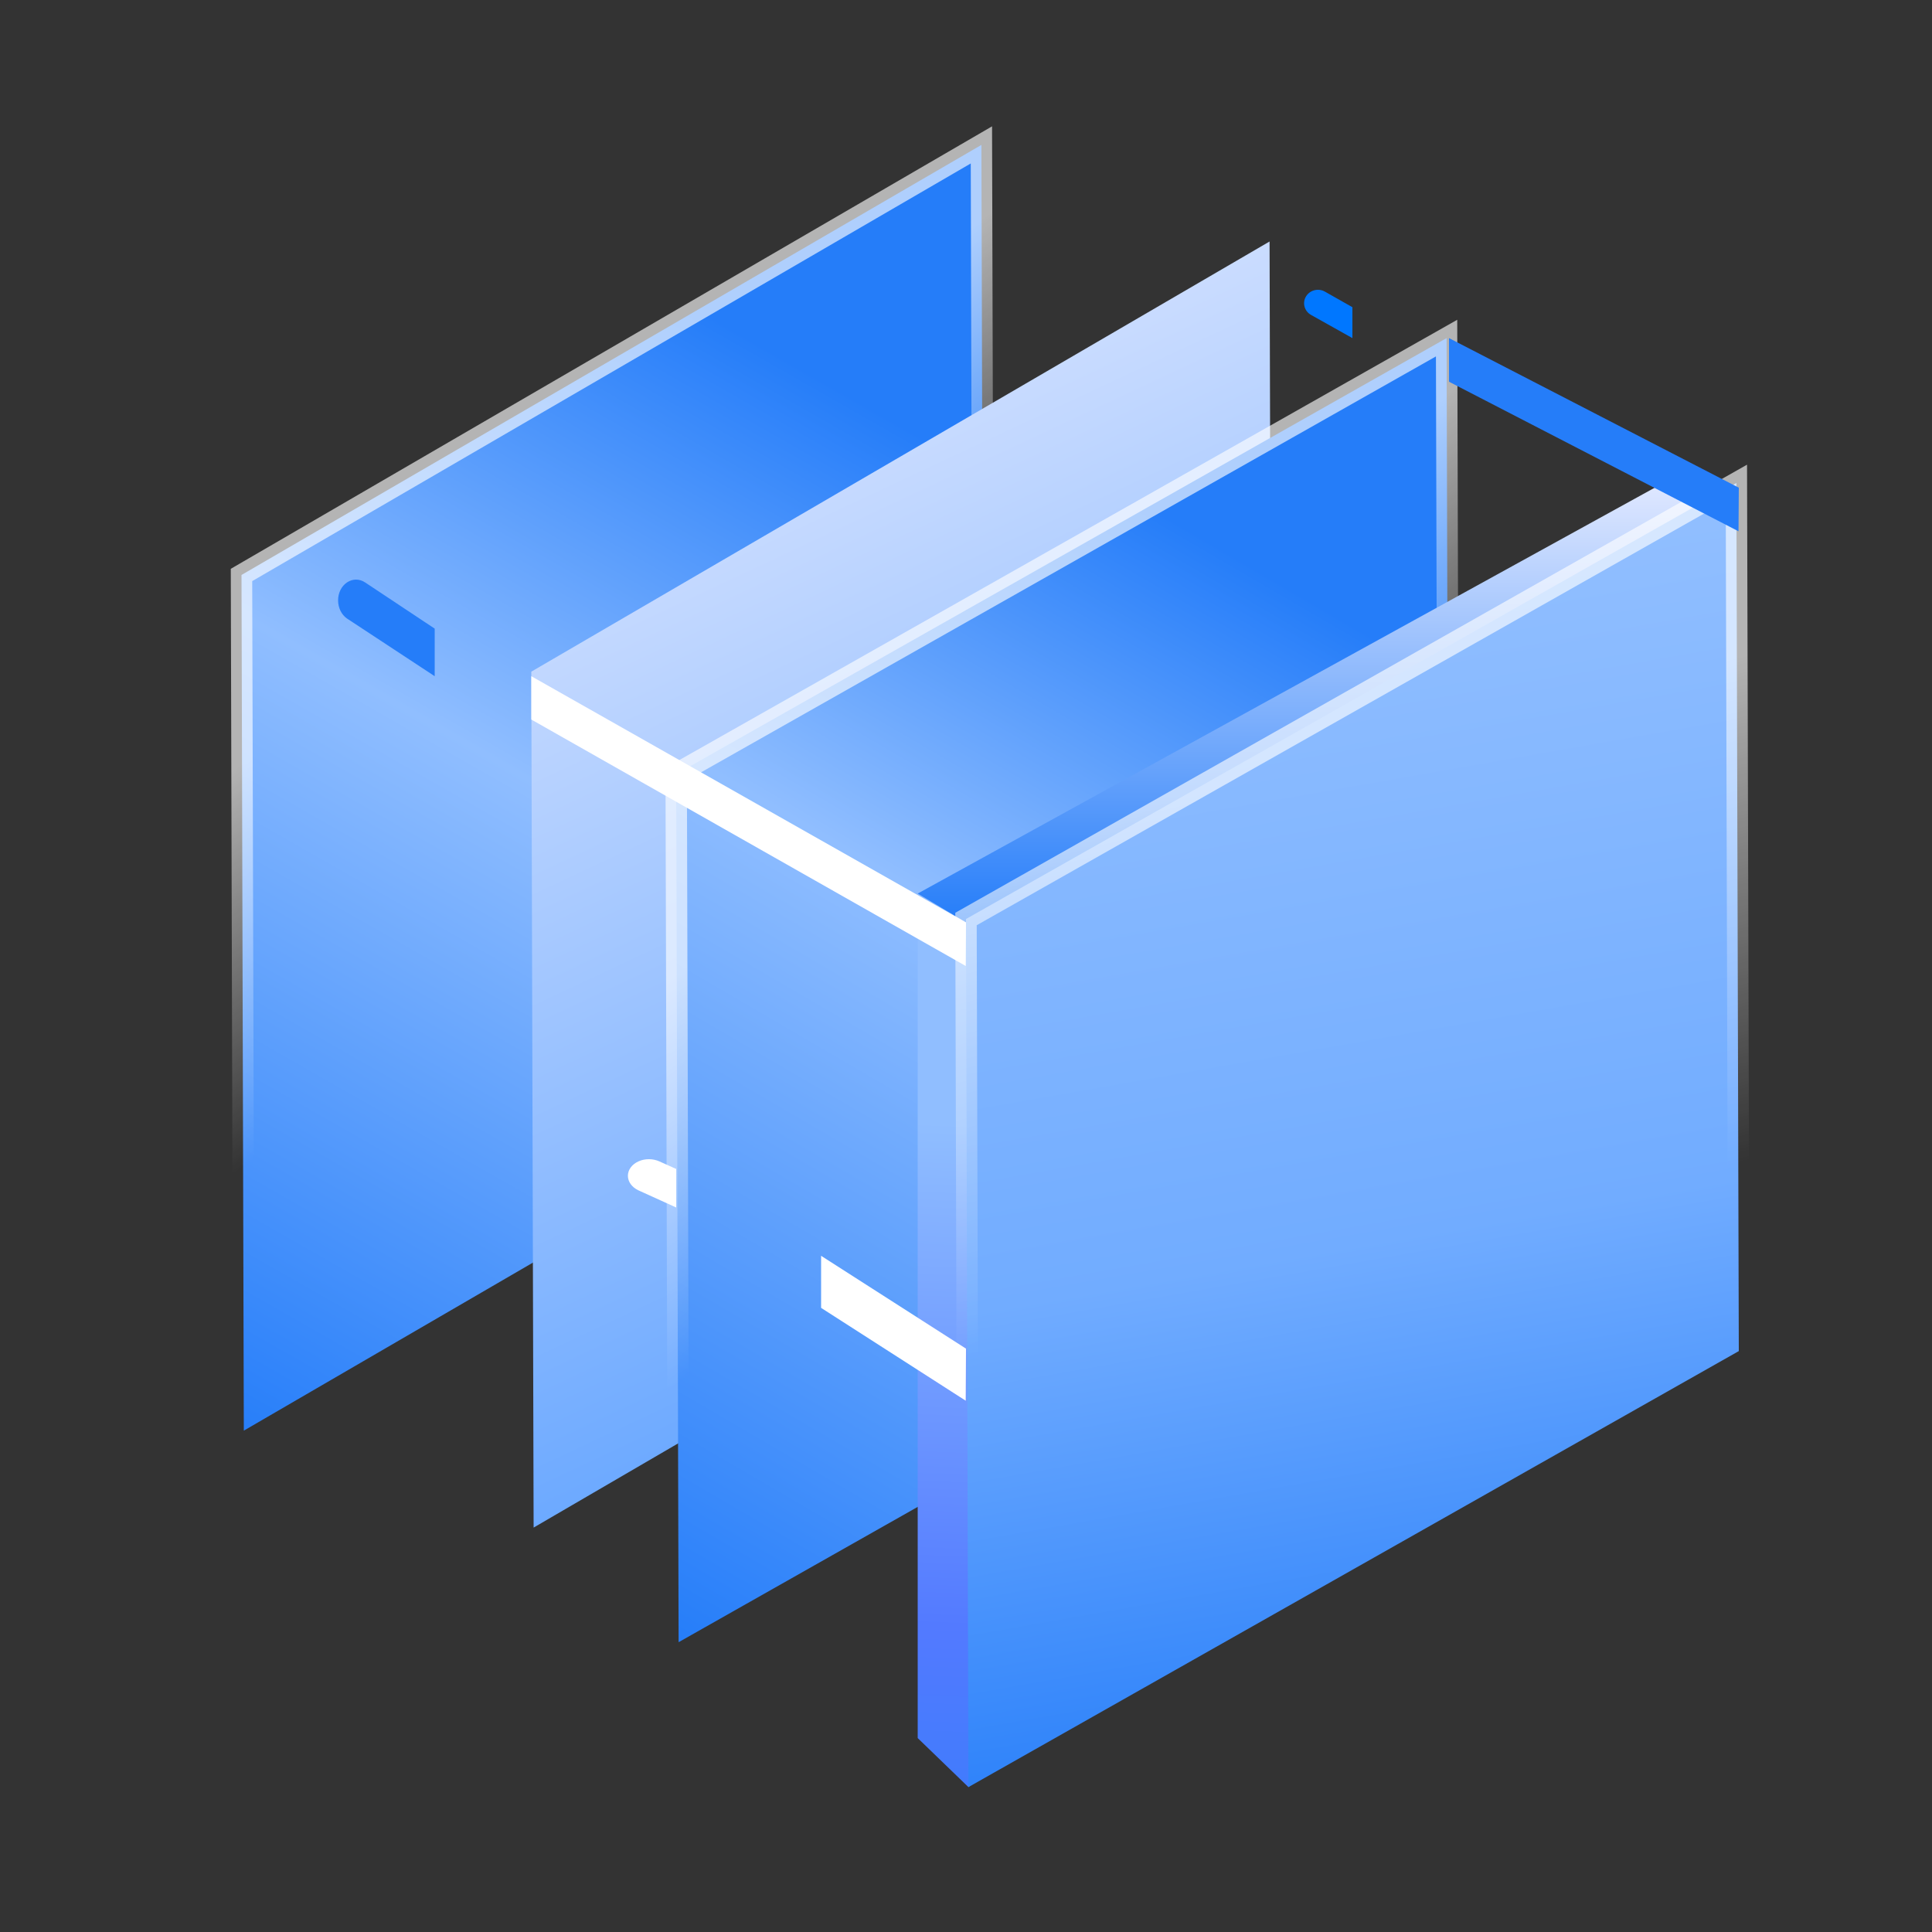<?xml version="1.0" encoding="UTF-8"?>
<svg width="40px" height="40px" viewBox="0 0 40 40" version="1.1" xmlns="http://www.w3.org/2000/svg" xmlns:xlink="http://www.w3.org/1999/xlink">
    <rect x="0" y="0" width="40" height="40" fill="#333333" stroke="none"/>
    <!-- Generator: Sketch 54.1 (76490) - https://sketchapp.com -->
    <title>Group 5 Copy 3</title>
    <desc>Created with Sketch.</desc>
    <defs>
        <linearGradient x1="65.207%" y1="14.38%" x2="33.337%" y2="111.748%" id="linearGradient-1">
            <stop stop-color="#257DF9" offset="0%"></stop>
            <stop stop-color="#90BEFF" offset="40.431%"></stop>
            <stop stop-color="#257DF9" offset="100%"></stop>
        </linearGradient>
        <linearGradient x1="33.337%" y1="34.143%" x2="44.5%" y2="60.581%" id="linearGradient-2">
            <stop stop-color="#FFFFFF" stop-opacity="0.632" offset="0%"></stop>
            <stop stop-color="#FFFFFF" stop-opacity="0" offset="100%"></stop>
        </linearGradient>
        <linearGradient x1="37.85%" y1="0%" x2="60.414%" y2="83.933%" id="linearGradient-3">
            <stop stop-color="#E0E8FF" offset="0%"></stop>
            <stop stop-color="#6CA9FF" offset="100%"></stop>
        </linearGradient>
        <linearGradient x1="66.024%" y1="14.38%" x2="32.442%" y2="111.748%" id="linearGradient-4">
            <stop stop-color="#257DF9" offset="0%"></stop>
            <stop stop-color="#90BEFF" offset="36.728%"></stop>
            <stop stop-color="#257DF9" offset="100%"></stop>
        </linearGradient>
        <linearGradient x1="32.442%" y1="34.143%" x2="44.204%" y2="60.581%" id="linearGradient-5">
            <stop stop-color="#FFFFFF" stop-opacity="0.632" offset="0%"></stop>
            <stop stop-color="#FFFFFF" stop-opacity="0" offset="100%"></stop>
        </linearGradient>
        <linearGradient x1="50.255%" y1="22.318%" x2="49.869%" y2="129.943%" id="linearGradient-6">
            <stop stop-color="#90BEFF" offset="0%"></stop>
            <stop stop-color="#537AFF" offset="54.511%"></stop>
            <stop stop-color="#257DF9" offset="100%"></stop>
        </linearGradient>
        <linearGradient x1="50%" y1="0%" x2="50%" y2="100%" id="linearGradient-7">
            <stop stop-color="#E0E8FF" offset="0%"></stop>
            <stop stop-color="#257DF9" offset="100%"></stop>
        </linearGradient>
        <linearGradient x1="50%" y1="7.59%" x2="59.597%" y2="100%" id="linearGradient-8">
            <stop stop-color="#90BEFF" offset="0%"></stop>
            <stop stop-color="#71ACFF" offset="54.511%"></stop>
            <stop stop-color="#257DF9" offset="100%"></stop>
        </linearGradient>
        <linearGradient x1="38.482%" y1="22.395%" x2="44.204%" y2="60.581%" id="linearGradient-9">
            <stop stop-color="#FFFFFF" stop-opacity="0.632" offset="0%"></stop>
            <stop stop-color="#FFFFFF" stop-opacity="0" offset="100%"></stop>
        </linearGradient>
    </defs>
    <g id="页面1" stroke="none" stroke-width="1" fill="none" fill-rule="evenodd">
        <g id="北大智学" transform="translate(-1289, -2687)" fill-rule="nonzero">
            <g id="编组-30" transform="translate(1289, 2687)">
                <g id="资源-1备份" transform="translate(5, 3)">
                    <rect x="0" y="0" width="31" height="34"></rect>
                    <g id="编组" fill="url(#linearGradient-1)" stroke="url(#linearGradient-2)" stroke-width="0.443">
                        <g id="路径">
                            <polygon points="15.319 0 15.368 17.716 0.048 26.62 0 8.904"></polygon>
                        </g>
                    </g>
                    <g id="编组" transform="translate(6, 2)" fill="url(#linearGradient-3)">
                        <g id="路径">
                            <polygon points="15.285 0 15.334 17.721 0.048 26.627 0 8.906"></polygon>
                        </g>
                    </g>
                    <polygon id="路径" stroke="url(#linearGradient-5)" stroke-width="0.443" fill="url(#linearGradient-4)" points="24.95 4 25 21.973 9.05 31 9 13.027"></polygon>
                    <g id="编组" transform="translate(14, 16)" fill="url(#linearGradient-6)">
                        <g id="路径">
                            <polygon points="1.05 18 0 16.985 0 0.337 1.368 1 1.581 17.585"></polygon>
                        </g>
                    </g>
                    <g id="编组" transform="translate(14, 7)" fill="url(#linearGradient-7)">
                        <g id="路径">
                            <polygon points="1 9.098 0 8.5 15.436 0 16.445 0.546 1.764 8.936"></polygon>
                        </g>
                    </g>
                    <polygon id="路径" stroke="url(#linearGradient-9)" stroke-width="0.443" fill="url(#linearGradient-8)" points="30.95 7 31 24.973 15.05 34 15 16.027"></polygon>
                    <polygon id="路径" fill="#257DF9" points="25 4 25 4.903 30.994 8 31 7.097"></polygon>
                    <path d="M23,3.36 L22.431,3.038 C22.294,2.96 22.119,3.005 22.039,3.138 C21.959,3.271 22.006,3.442 22.142,3.519 L23,4 L23,3.36 Z" id="路径" fill="#0077FF"></path>
                    <path d="M4,10.015 L2.56,9.059 C2.444,8.981 2.301,8.98 2.185,9.058 C2.069,9.135 1.998,9.278 2,9.432 C2,9.584 2.07,9.726 2.183,9.805 L4,11 L4,10.015 Z" id="路径" fill="#257DF9"></path>
                    <polygon id="路径" fill="#FFFFFF" points="6 11 6 11.897 14.995 17 15 16.098"></polygon>
                    <polygon id="路径" fill="#FFFFFF" points="12 23 12 24.078 14.994 26 15 24.922"></polygon>
                    <path d="M9,21.202 L8.655,21.047 C8.52,20.985 8.354,20.984 8.219,21.045 C8.083,21.106 8,21.22 8,21.343 C8,21.466 8.081,21.579 8.214,21.643 L9,22 L9,21.202 Z" id="路径" fill="#FFFFFF"></path>
                </g>
            </g>
        </g>
    </g>
</svg>